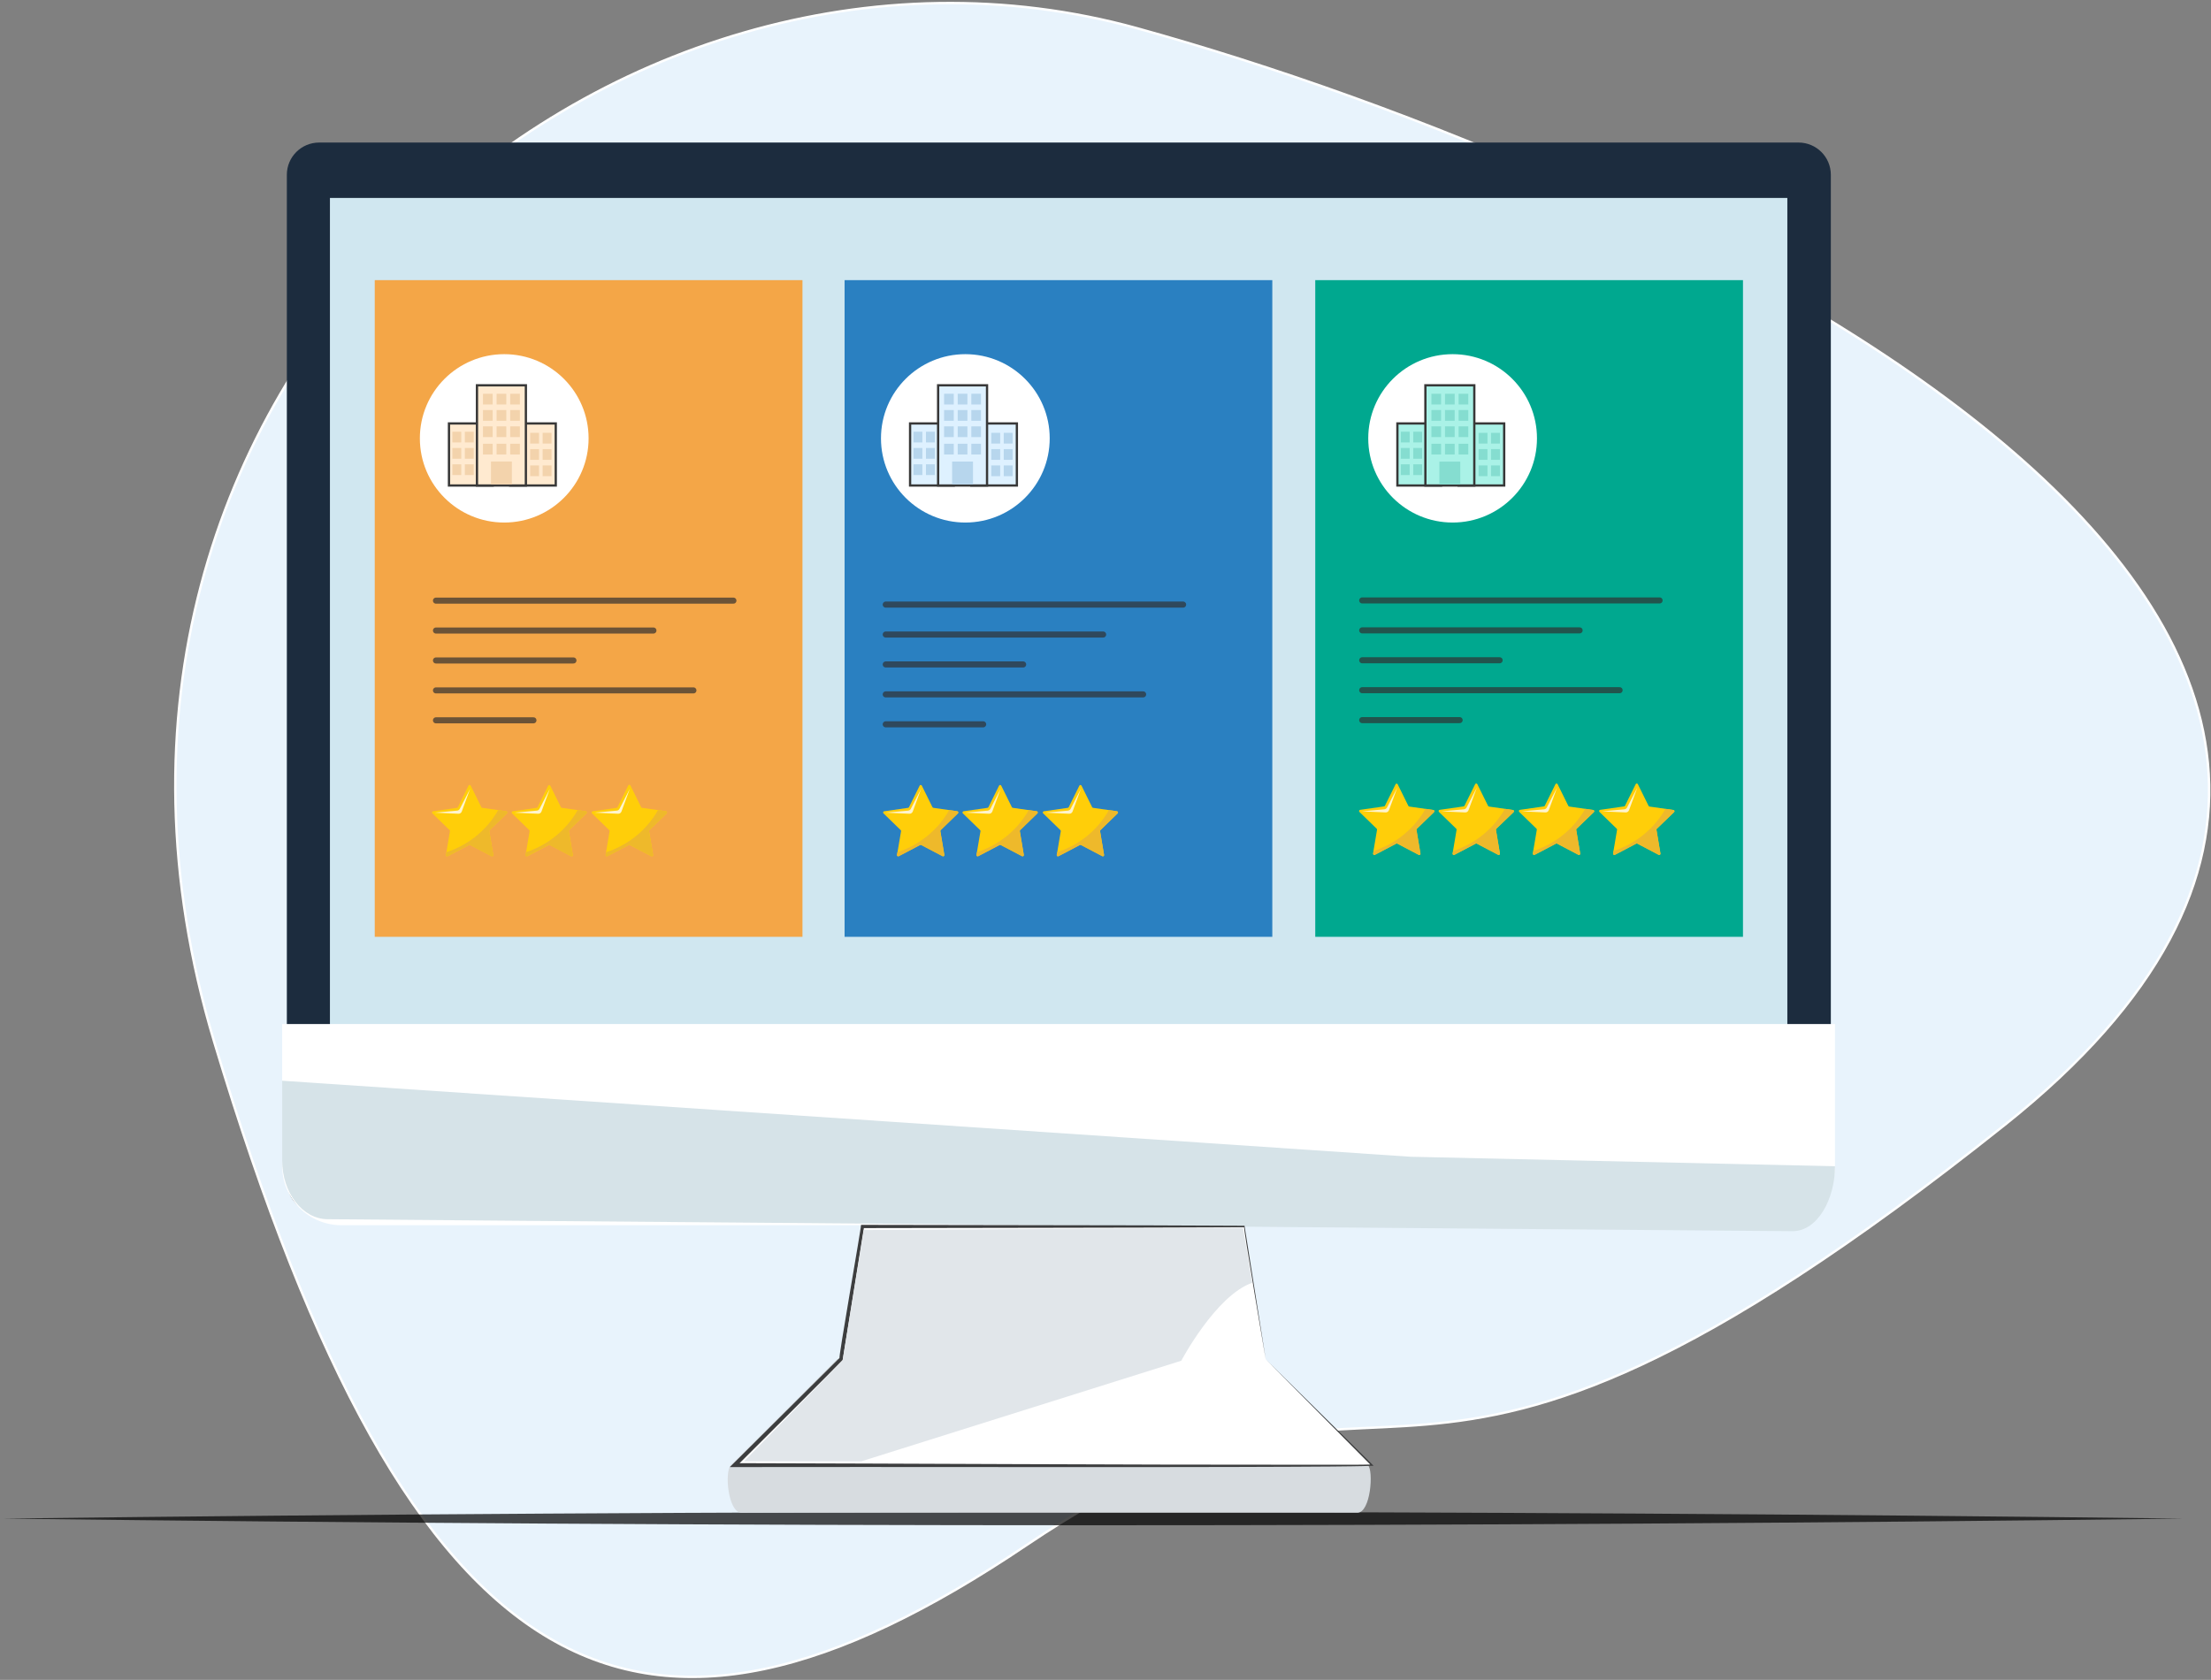 <svg width="729" height="554" viewBox="0 0 729 554" fill="none" xmlns="http://www.w3.org/2000/svg">
<rect x="0" y="0" width="729" height="554" fill="#808080" stroke="none"/>
<path fill-rule="evenodd" clip-rule="evenodd" d="M338.499 509.532C466.028 423.616 454.395 535.641 661.075 370.909C867.755 206.177 548.528 57.316 375.03 9.346C201.531 -38.623 5.352 126.454 70.653 343.702C135.955 560.95 210.971 595.46 338.499 509.532Z" fill="#E8F3FC" stroke="white" stroke-width="0.79" stroke-miterlimit="10"/>
<g clip-path="url(#clip0_228_8)">
<g opacity="0.7">
<path d="M0.93 500.81C238.742 497.888 482.119 497.875 719.93 500.81C482.119 503.758 238.742 503.731 0.93 500.81Z" fill="black"/>
</g>
<path d="M593.001 47.008H105.233C99.348 47.008 94.578 51.769 94.578 57.642V389.521C94.578 395.394 99.348 400.155 105.233 400.155H593.001C598.885 400.155 603.655 395.394 603.655 389.521V57.642C603.655 51.769 598.885 47.008 593.001 47.008Z" fill="#1C2C3E"/>
<path d="M589.313 382.681V65.279L108.785 65.279V382.681L589.313 382.681Z" fill="#D0E7F0"/>
<path d="M93.035 337.706V384.625C93.042 387.186 93.555 389.72 94.543 392.083C95.532 394.446 96.978 396.592 98.797 398.397C100.617 400.202 102.775 401.632 105.149 402.604C107.522 403.576 110.064 404.072 112.63 404.064H585.432C590.612 404.078 595.587 402.038 599.261 398.393C602.935 394.748 605.009 389.796 605.026 384.625V337.706H93.035Z" fill="white"/>
<path d="M93.035 356.408V382.638C93.035 393.377 99.774 402.076 108.068 402.076L591.036 406.025C599.343 406.025 605.026 395.351 605.026 384.612L465.056 381.48L93.035 356.408Z" fill="#D6E3E8"/>
<path d="M451.039 483.187L416.003 448.232H275.993L240.971 483.187C238.821 485.332 240.048 498.875 244.478 498.875H447.545C451.949 498.875 452.925 485.003 451.039 483.187Z" fill="#D7DCE0"/>
<path d="M417.322 448.232L410.228 404.511H284.327L277.233 448.232L242.21 483.187C242.21 483.187 450.551 483.714 452.278 483.187L417.322 448.232Z" fill="white"/>
<path d="M417.322 448.232C417.322 448.429 409.687 403.616 410.228 404.735C394.536 404.827 362.995 404.88 347.317 404.906L284.393 405.011L284.894 404.59C284.894 404.788 277.852 448.324 277.839 448.495C277.826 448.666 242.883 483.516 242.738 483.648L242.276 482.529C290.893 482.621 378.331 483.108 426.091 483.042H445.778C447.98 483.042 450.169 483.042 452.278 482.963L452.173 483.371L417.322 448.232ZM417.322 448.232L452.516 483.016L452.898 483.398H452.423C448.626 483.569 443.061 483.582 439.237 483.635L426.051 483.714C378.581 483.951 290.471 483.714 242.237 483.819H240.628L241.762 482.7L276.837 447.797C276.098 449.456 284.116 404.05 283.839 404.366L283.918 403.945H284.34L347.264 404.051C362.929 404.051 394.51 404.129 410.175 404.235H410.36V404.406L417.322 448.232Z" fill="#3D3E3F"/>
<path d="M389.486 448.745C389.486 448.745 400.932 427.135 412.905 423.042L409.832 404.906L284.801 405.643L277.813 448.706L245.322 481.924H283.997L389.486 448.745Z" fill="#E1E6EA"/>
<path d="M264.587 92.386H123.561V308.95H264.587V92.386Z" fill="#F4A647"/>
<path d="M419.498 92.386H278.472V308.95H419.498V92.386Z" fill="#2A80C1"/>
<path d="M574.685 92.386H433.66V308.95H574.685V92.386Z" fill="#00A88F"/>
<g opacity="0.7">
<path d="M143.749 198.082H241.815" stroke="#303030" stroke-width="2" stroke-miterlimit="10" stroke-linecap="round"/>
<path d="M143.749 207.939H215.442" stroke="#303030" stroke-width="2" stroke-miterlimit="10" stroke-linecap="round"/>
<path d="M143.749 217.81H189.07" stroke="#303030" stroke-width="2" stroke-miterlimit="10" stroke-linecap="round"/>
<path d="M143.749 237.552H175.884" stroke="#303030" stroke-width="2" stroke-miterlimit="10" stroke-linecap="round"/>
<path d="M143.749 227.681H228.628" stroke="#303030" stroke-width="2" stroke-miterlimit="10" stroke-linecap="round"/>
</g>
<g opacity="0.7">
<path d="M292.041 199.385H390.093" stroke="#303030" stroke-width="2" stroke-miterlimit="10" stroke-linecap="round"/>
<path d="M292.041 209.256H363.72" stroke="#303030" stroke-width="2" stroke-miterlimit="10" stroke-linecap="round"/>
<path d="M292.041 219.126H337.348" stroke="#303030" stroke-width="2" stroke-miterlimit="10" stroke-linecap="round"/>
<path d="M292.041 238.868H324.162" stroke="#303030" stroke-width="2" stroke-miterlimit="10" stroke-linecap="round"/>
<path d="M292.041 228.997H376.906" stroke="#303030" stroke-width="2" stroke-miterlimit="10" stroke-linecap="round"/>
</g>
<g opacity="0.7">
<path d="M449.14 198.016H547.192" stroke="#303030" stroke-width="2" stroke-miterlimit="10" stroke-linecap="round"/>
<path d="M449.14 207.887H520.82" stroke="#303030" stroke-width="2" stroke-miterlimit="10" stroke-linecap="round"/>
<path d="M449.14 217.744H494.448" stroke="#303030" stroke-width="2" stroke-miterlimit="10" stroke-linecap="round"/>
<path d="M449.14 237.486H481.262" stroke="#303030" stroke-width="2" stroke-miterlimit="10" stroke-linecap="round"/>
<path d="M449.14 227.615H534.006" stroke="#303030" stroke-width="2" stroke-miterlimit="10" stroke-linecap="round"/>
</g>
<path d="M155.182 259.07L158.702 266.19C158.733 266.247 158.776 266.297 158.828 266.336C158.881 266.375 158.942 266.401 159.006 266.413L166.917 267.545C166.99 267.558 167.058 267.59 167.114 267.639C167.17 267.687 167.212 267.75 167.235 267.82C167.258 267.891 167.262 267.966 167.245 268.038C167.229 268.11 167.193 268.176 167.142 268.23L161.445 273.77C161.396 273.812 161.36 273.865 161.339 273.925C161.318 273.986 161.314 274.05 161.326 274.113L162.645 281.943C162.654 282.016 162.644 282.09 162.615 282.157C162.586 282.224 162.539 282.283 162.48 282.326C162.421 282.369 162.351 282.395 162.278 282.402C162.205 282.409 162.131 282.396 162.065 282.365L155.023 278.666C154.965 278.64 154.903 278.627 154.839 278.627C154.775 278.627 154.712 278.64 154.654 278.666L147.613 282.365C147.547 282.396 147.473 282.409 147.4 282.402C147.327 282.395 147.257 282.369 147.198 282.326C147.138 282.283 147.092 282.224 147.063 282.157C147.034 282.09 147.023 282.016 147.033 281.943L148.351 274.113C148.363 274.051 148.36 273.988 148.341 273.928C148.323 273.869 148.29 273.815 148.246 273.77L142.549 268.23C142.498 268.177 142.462 268.112 142.445 268.041C142.428 267.97 142.43 267.895 142.452 267.825C142.473 267.755 142.513 267.692 142.568 267.643C142.622 267.594 142.688 267.56 142.76 267.545L150.672 266.413C150.737 266.403 150.798 266.378 150.851 266.339C150.904 266.3 150.946 266.249 150.975 266.19L154.496 259.07C154.531 259.01 154.581 258.96 154.641 258.925C154.701 258.89 154.769 258.872 154.839 258.872C154.908 258.872 154.977 258.89 155.037 258.925C155.097 258.96 155.147 259.01 155.182 259.07Z" fill="#FFCE09"/>
<path d="M155.01 260.136L151.621 266.716C151.538 266.888 151.412 267.035 151.255 267.143C151.098 267.252 150.915 267.318 150.725 267.335L143.367 268.006L151.134 268.361C151.375 268.374 151.613 268.309 151.815 268.176C152.017 268.044 152.17 267.85 152.254 267.624L155.01 260.136Z" fill="#FFF4CD"/>
<path d="M147.178 281.048L147.019 281.943C147.01 282.016 147.02 282.09 147.049 282.157C147.078 282.224 147.125 282.283 147.184 282.326C147.244 282.369 147.314 282.395 147.387 282.402C147.46 282.409 147.533 282.396 147.6 282.364L154.641 278.666C154.699 278.64 154.762 278.627 154.826 278.627C154.889 278.627 154.952 278.64 155.01 278.666L162.052 282.364C162.118 282.396 162.192 282.409 162.265 282.402C162.338 282.395 162.408 282.369 162.467 282.326C162.526 282.283 162.573 282.224 162.602 282.157C162.631 282.09 162.641 282.016 162.632 281.943L161.313 274.113C161.301 274.05 161.305 273.985 161.326 273.925C161.347 273.865 161.383 273.812 161.432 273.77L167.128 268.23C167.18 268.176 167.215 268.11 167.232 268.038C167.248 267.966 167.245 267.891 167.222 267.82C167.199 267.75 167.157 267.687 167.101 267.639C167.045 267.59 166.977 267.558 166.904 267.545L164.267 267.164C160.507 273.759 154.411 278.712 147.178 281.048Z" fill="#EEB92B"/>
<path d="M181.409 259.07L184.93 266.19C184.959 266.249 185.001 266.3 185.054 266.339C185.107 266.378 185.168 266.403 185.233 266.413L193.145 267.545C193.217 267.56 193.283 267.594 193.337 267.643C193.392 267.692 193.432 267.755 193.453 267.825C193.475 267.895 193.477 267.97 193.46 268.041C193.443 268.112 193.407 268.177 193.356 268.23L187.659 273.77C187.615 273.815 187.582 273.869 187.564 273.928C187.545 273.988 187.542 274.051 187.554 274.113L188.872 281.943C188.882 282.016 188.871 282.09 188.842 282.157C188.813 282.224 188.767 282.283 188.707 282.326C188.648 282.369 188.578 282.395 188.505 282.402C188.432 282.409 188.358 282.396 188.292 282.365L181.29 278.666C181.232 278.64 181.169 278.627 181.106 278.627C181.042 278.627 180.979 278.64 180.921 278.666L173.88 282.365C173.813 282.396 173.74 282.409 173.667 282.402C173.594 282.395 173.524 282.369 173.464 282.326C173.405 282.283 173.359 282.224 173.329 282.157C173.3 282.09 173.29 282.016 173.3 281.943L174.618 274.113C174.63 274.051 174.626 273.988 174.608 273.928C174.59 273.869 174.557 273.815 174.513 273.77L168.816 268.23C168.765 268.177 168.729 268.112 168.712 268.041C168.695 267.97 168.697 267.895 168.718 267.825C168.74 267.755 168.78 267.692 168.834 267.643C168.889 267.594 168.955 267.56 169.027 267.545L176.939 266.413C177.004 266.403 177.065 266.378 177.118 266.339C177.171 266.3 177.213 266.249 177.242 266.19L180.763 259.07C180.799 259.018 180.848 258.976 180.904 258.947C180.96 258.918 181.023 258.903 181.086 258.903C181.149 258.903 181.212 258.918 181.268 258.947C181.324 258.976 181.372 259.018 181.409 259.07Z" fill="#FFCE09"/>
<path d="M181.29 260.136L177.901 266.716C177.818 266.888 177.692 267.035 177.535 267.143C177.378 267.252 177.195 267.318 177.005 267.335L169.647 268.006L177.414 268.361C177.655 268.374 177.893 268.309 178.095 268.176C178.297 268.044 178.451 267.85 178.534 267.624L181.29 260.136Z" fill="#FFF4CD"/>
<path d="M173.379 281.048L173.22 281.943C173.211 282.016 173.221 282.09 173.25 282.157C173.279 282.224 173.326 282.283 173.385 282.326C173.445 282.369 173.515 282.395 173.588 282.402C173.661 282.409 173.734 282.396 173.801 282.364L180.842 278.666C180.9 278.64 180.963 278.627 181.027 278.627C181.09 278.627 181.153 278.64 181.211 278.666L188.253 282.364C188.319 282.396 188.392 282.409 188.466 282.402C188.539 282.395 188.608 282.369 188.668 282.326C188.727 282.283 188.774 282.224 188.803 282.157C188.832 282.09 188.842 282.016 188.833 281.943L187.514 274.113C187.502 274.051 187.506 273.988 187.524 273.928C187.543 273.869 187.575 273.814 187.62 273.77L193.316 268.23C193.367 268.177 193.403 268.112 193.421 268.041C193.438 267.969 193.435 267.895 193.414 267.825C193.392 267.755 193.352 267.692 193.298 267.643C193.244 267.594 193.177 267.56 193.105 267.545L190.468 267.164C186.708 273.759 180.612 278.712 173.379 281.048Z" fill="#EEB92B"/>
<path d="M207.873 259.07L211.394 266.19C211.423 266.249 211.466 266.3 211.518 266.339C211.571 266.378 211.633 266.403 211.697 266.414L219.609 267.545C219.681 267.56 219.748 267.594 219.802 267.643C219.856 267.692 219.896 267.755 219.918 267.825C219.94 267.895 219.942 267.97 219.925 268.041C219.907 268.112 219.871 268.177 219.82 268.23L214.124 273.771C214.079 273.815 214.047 273.869 214.028 273.928C214.01 273.988 214.006 274.051 214.018 274.113L215.337 281.943C215.346 282.016 215.336 282.09 215.307 282.157C215.278 282.224 215.231 282.283 215.172 282.326C215.113 282.369 215.043 282.395 214.97 282.402C214.897 282.409 214.823 282.396 214.757 282.365L207.663 278.666C207.604 278.64 207.542 278.627 207.478 278.627C207.414 278.627 207.351 278.64 207.293 278.666L200.252 282.365C200.186 282.396 200.112 282.409 200.039 282.402C199.966 282.395 199.896 282.369 199.837 282.326C199.777 282.283 199.731 282.224 199.702 282.157C199.673 282.09 199.662 282.016 199.672 281.943L200.99 274.113C201.002 274.051 200.999 273.988 200.98 273.928C200.962 273.869 200.929 273.815 200.885 273.771L195.188 268.23C195.137 268.177 195.101 268.112 195.084 268.041C195.067 267.97 195.069 267.895 195.091 267.825C195.112 267.755 195.152 267.692 195.207 267.643C195.261 267.594 195.328 267.56 195.399 267.545L203.311 266.414C203.376 266.403 203.437 266.378 203.49 266.339C203.543 266.3 203.586 266.249 203.614 266.19L207.135 259.07C207.164 258.995 207.214 258.931 207.28 258.886C207.346 258.841 207.424 258.817 207.504 258.817C207.584 258.817 207.662 258.841 207.728 258.886C207.794 258.931 207.845 258.995 207.873 259.07Z" fill="#FFCE09"/>
<path d="M207.663 260.136L204.274 266.716C204.19 266.888 204.064 267.035 203.907 267.143C203.75 267.252 203.567 267.318 203.377 267.335L196.019 268.006L203.786 268.361C204.027 268.374 204.266 268.309 204.467 268.176C204.669 268.044 204.823 267.85 204.907 267.624L207.663 260.136Z" fill="#FFF4CD"/>
<path d="M199.869 281.048L199.711 281.943C199.702 282.016 199.712 282.09 199.741 282.157C199.77 282.224 199.817 282.283 199.876 282.326C199.936 282.369 200.005 282.395 200.079 282.402C200.152 282.409 200.225 282.396 200.291 282.364L207.333 278.666C207.391 278.64 207.454 278.627 207.517 278.627C207.581 278.627 207.644 278.64 207.702 278.666L214.743 282.364C214.81 282.396 214.883 282.409 214.956 282.402C215.029 282.395 215.099 282.369 215.159 282.326C215.218 282.283 215.265 282.224 215.294 282.157C215.323 282.09 215.333 282.016 215.324 281.943L214.005 274.113C213.993 274.051 213.997 273.988 214.015 273.928C214.033 273.869 214.066 273.814 214.111 273.77L219.807 268.23C219.858 268.177 219.894 268.112 219.911 268.041C219.929 267.969 219.926 267.895 219.905 267.825C219.883 267.755 219.843 267.692 219.789 267.643C219.734 267.594 219.668 267.56 219.596 267.545L216.959 267.164C213.199 273.759 207.103 278.712 199.869 281.048Z" fill="#EEB92B"/>
<path d="M303.921 259.07L307.442 266.19C307.471 266.249 307.513 266.3 307.566 266.339C307.619 266.378 307.68 266.403 307.745 266.413L315.657 267.545C315.729 267.56 315.795 267.594 315.85 267.643C315.904 267.692 315.944 267.755 315.966 267.825C315.987 267.895 315.99 267.97 315.972 268.041C315.955 268.112 315.919 268.177 315.868 268.23L310.172 273.77C310.127 273.815 310.095 273.869 310.076 273.928C310.058 273.988 310.054 274.051 310.066 274.113L311.385 281.943C311.394 282.016 311.384 282.09 311.355 282.157C311.326 282.224 311.279 282.283 311.22 282.326C311.16 282.369 311.09 282.395 311.017 282.402C310.944 282.409 310.871 282.396 310.804 282.365L303.763 278.666C303.705 278.64 303.642 278.627 303.578 278.627C303.515 278.627 303.452 278.64 303.394 278.666L296.353 282.365C296.286 282.396 296.213 282.409 296.14 282.402C296.066 282.395 295.997 282.369 295.937 282.326C295.878 282.283 295.831 282.224 295.802 282.157C295.773 282.09 295.763 282.016 295.772 281.943L297.091 274.113C297.103 274.051 297.099 273.988 297.081 273.928C297.062 273.869 297.03 273.815 296.985 273.77L291.289 268.23C291.238 268.177 291.202 268.112 291.185 268.041C291.167 267.97 291.17 267.895 291.191 267.825C291.213 267.755 291.253 267.692 291.307 267.643C291.361 267.594 291.428 267.56 291.5 267.545L299.412 266.413C299.476 266.403 299.538 266.378 299.591 266.339C299.644 266.3 299.686 266.249 299.715 266.19L303.236 259.07C303.27 259.01 303.32 258.96 303.38 258.925C303.441 258.89 303.509 258.872 303.578 258.872C303.648 258.872 303.716 258.89 303.776 258.925C303.837 258.96 303.887 259.01 303.921 259.07Z" fill="#FFCE09"/>
<path d="M303.71 260.136L300.321 266.716C300.238 266.888 300.112 267.035 299.955 267.143C299.797 267.252 299.615 267.318 299.425 267.335L292.067 268.006L299.834 268.361C300.075 268.374 300.313 268.309 300.515 268.176C300.717 268.044 300.87 267.85 300.954 267.624L303.71 260.136Z" fill="#FFF4CD"/>
<path d="M295.878 281.048L295.719 281.943C295.71 282.016 295.72 282.09 295.749 282.157C295.778 282.224 295.825 282.283 295.884 282.326C295.944 282.369 296.014 282.395 296.087 282.402C296.16 282.409 296.233 282.396 296.3 282.364L303.341 278.666C303.399 278.64 303.462 278.627 303.526 278.627C303.589 278.627 303.652 278.64 303.71 278.666L310.752 282.364C310.818 282.396 310.892 282.409 310.965 282.402C311.038 282.395 311.108 282.369 311.167 282.326C311.226 282.283 311.273 282.224 311.302 282.157C311.331 282.09 311.341 282.016 311.332 281.943L310.013 274.113C310.001 274.051 310.005 273.988 310.023 273.928C310.042 273.869 310.074 273.814 310.119 273.77L315.815 268.23C315.866 268.177 315.902 268.112 315.92 268.041C315.937 267.969 315.935 267.895 315.913 267.825C315.891 267.755 315.851 267.692 315.797 267.643C315.743 267.594 315.676 267.56 315.604 267.545L312.967 267.164C309.207 273.759 303.111 278.712 295.878 281.048Z" fill="#EEB92B"/>
<path d="M330.109 259.07L333.63 266.19C333.659 266.249 333.701 266.3 333.754 266.339C333.807 266.378 333.868 266.403 333.933 266.413L341.845 267.545C341.917 267.56 341.983 267.594 342.037 267.643C342.092 267.692 342.132 267.755 342.153 267.825C342.175 267.895 342.177 267.97 342.16 268.041C342.143 268.112 342.107 268.177 342.056 268.23L336.359 273.77C336.315 273.815 336.282 273.869 336.264 273.928C336.245 273.988 336.242 274.051 336.254 274.113L337.572 281.943C337.582 282.016 337.571 282.09 337.542 282.157C337.513 282.224 337.467 282.283 337.407 282.326C337.348 282.369 337.278 282.395 337.205 282.402C337.132 282.409 337.058 282.396 336.992 282.365L329.951 278.666C329.893 278.64 329.83 278.627 329.766 278.627C329.703 278.627 329.64 278.64 329.582 278.666L322.54 282.365C322.474 282.396 322.4 282.409 322.327 282.402C322.254 282.395 322.184 282.369 322.125 282.326C322.066 282.283 322.019 282.224 321.99 282.157C321.961 282.09 321.951 282.016 321.96 281.943L323.279 274.113C323.291 274.05 323.287 273.986 323.266 273.925C323.245 273.865 323.209 273.812 323.16 273.77L317.463 268.23C317.412 268.176 317.376 268.11 317.36 268.038C317.343 267.966 317.347 267.891 317.37 267.82C317.393 267.75 317.435 267.687 317.491 267.639C317.547 267.59 317.615 267.558 317.688 267.545L325.599 266.413C325.663 266.401 325.724 266.375 325.777 266.336C325.829 266.297 325.872 266.247 325.903 266.19L329.423 259.07C329.458 259.01 329.508 258.96 329.568 258.925C329.628 258.89 329.697 258.872 329.766 258.872C329.836 258.872 329.904 258.89 329.964 258.925C330.024 258.96 330.074 259.01 330.109 259.07Z" fill="#FFCE09"/>
<path d="M329.938 260.136L326.549 266.716C326.465 266.888 326.339 267.035 326.182 267.143C326.025 267.252 325.842 267.318 325.652 267.335L318.294 268.006L326.061 268.361C326.302 268.371 326.539 268.306 326.741 268.173C326.942 268.041 327.096 267.849 327.182 267.624L329.938 260.136Z" fill="#FFF4CD"/>
<path d="M322.105 281.048L321.947 281.943C321.937 282.016 321.948 282.09 321.977 282.157C322.006 282.224 322.052 282.283 322.112 282.326C322.171 282.369 322.241 282.395 322.314 282.402C322.387 282.409 322.461 282.396 322.527 282.364L329.568 278.666C329.626 278.64 329.689 278.627 329.753 278.627C329.817 278.627 329.88 278.64 329.938 278.666L336.979 282.364C337.045 282.396 337.119 282.409 337.192 282.402C337.265 282.395 337.335 282.369 337.394 282.326C337.453 282.283 337.5 282.224 337.529 282.157C337.558 282.09 337.569 282.016 337.559 281.943L336.24 274.113C336.229 274.051 336.232 273.988 336.251 273.928C336.269 273.869 336.302 273.814 336.346 273.77L342.042 268.23C342.094 268.177 342.13 268.112 342.147 268.041C342.164 267.969 342.162 267.895 342.14 267.825C342.119 267.755 342.079 267.692 342.024 267.643C341.97 267.594 341.903 267.56 341.831 267.545L339.194 267.164C335.434 273.759 329.338 278.712 322.105 281.048Z" fill="#EEB92B"/>
<path d="M356.573 259.07L360.094 266.19C360.122 266.246 360.163 266.296 360.213 266.335C360.264 266.373 360.322 266.4 360.384 266.413L368.296 267.545C368.369 267.558 368.437 267.59 368.493 267.639C368.549 267.687 368.591 267.75 368.614 267.82C368.637 267.891 368.64 267.966 368.624 268.038C368.607 268.11 368.571 268.176 368.52 268.23L362.824 273.77C362.779 273.814 362.747 273.869 362.728 273.928C362.71 273.988 362.706 274.051 362.718 274.113L364.037 281.943C364.049 282.015 364.042 282.09 364.015 282.158C363.988 282.226 363.942 282.285 363.883 282.328C363.824 282.372 363.755 282.399 363.682 282.405C363.609 282.411 363.535 282.397 363.47 282.365L356.428 278.666C356.37 278.64 356.307 278.627 356.244 278.627C356.18 278.627 356.117 278.64 356.059 278.666L349.018 282.365C348.951 282.396 348.878 282.409 348.805 282.402C348.732 282.395 348.662 282.369 348.602 282.326C348.543 282.283 348.496 282.224 348.467 282.157C348.438 282.09 348.428 282.016 348.437 281.943L349.756 274.113C349.766 274.05 349.761 273.986 349.74 273.927C349.719 273.867 349.684 273.813 349.637 273.77L343.941 268.23C343.89 268.176 343.854 268.11 343.837 268.038C343.821 267.966 343.824 267.891 343.847 267.82C343.87 267.75 343.912 267.687 343.968 267.639C344.024 267.59 344.092 267.558 344.165 267.545L352.077 266.413C352.141 266.401 352.202 266.375 352.254 266.336C352.307 266.297 352.35 266.247 352.38 266.19L355.901 259.07C355.936 259.013 355.986 258.965 356.045 258.933C356.104 258.9 356.17 258.883 356.237 258.883C356.304 258.883 356.371 258.9 356.429 258.933C356.488 258.965 356.538 259.013 356.573 259.07Z" fill="#FFCE09"/>
<path d="M356.402 260.136L353.013 266.716C352.928 266.889 352.799 267.036 352.64 267.145C352.48 267.253 352.296 267.319 352.103 267.335L344.746 268.006L352.525 268.361C352.766 268.371 353.004 268.306 353.205 268.173C353.406 268.041 353.561 267.849 353.646 267.624L356.402 260.136Z" fill="#FFF4CD"/>
<path d="M348.57 281.048L348.411 281.943C348.402 282.016 348.412 282.09 348.441 282.157C348.47 282.224 348.517 282.283 348.576 282.326C348.636 282.369 348.706 282.395 348.779 282.402C348.852 282.409 348.925 282.396 348.992 282.364L356.033 278.666C356.091 278.64 356.154 278.627 356.218 278.627C356.281 278.627 356.344 278.64 356.402 278.666L363.444 282.364C363.509 282.397 363.582 282.411 363.655 282.405C363.728 282.398 363.798 282.372 363.857 282.328C363.916 282.285 363.961 282.225 363.988 282.158C364.016 282.09 364.023 282.015 364.011 281.943L362.692 274.113C362.68 274.051 362.684 273.988 362.702 273.928C362.72 273.869 362.753 273.814 362.797 273.77L368.494 268.23C368.545 268.176 368.581 268.11 368.597 268.038C368.614 267.966 368.61 267.891 368.587 267.82C368.564 267.75 368.523 267.687 368.467 267.639C368.411 267.59 368.343 267.558 368.27 267.545L365.632 267.164C361.888 273.762 355.799 278.717 348.57 281.048Z" fill="#EEB92B"/>
<path d="M460.836 258.649L464.357 265.769C464.387 265.826 464.43 265.876 464.483 265.915C464.535 265.954 464.596 265.98 464.66 265.992L472.572 267.124C472.645 267.137 472.713 267.169 472.769 267.218C472.825 267.266 472.866 267.329 472.89 267.399C472.913 267.47 472.916 267.545 472.899 267.617C472.883 267.689 472.847 267.755 472.796 267.809L467.113 273.297C467.069 273.341 467.035 273.395 467.015 273.454C466.994 273.514 466.987 273.577 466.994 273.639L468.313 281.47C468.327 281.543 468.32 281.62 468.293 281.69C468.265 281.76 468.218 281.821 468.157 281.865C468.096 281.909 468.024 281.935 467.948 281.94C467.873 281.944 467.798 281.927 467.732 281.891L460.691 278.193C460.633 278.166 460.57 278.153 460.506 278.153C460.443 278.153 460.38 278.166 460.322 278.193L453.28 281.891C453.215 281.924 453.141 281.938 453.068 281.931C452.995 281.925 452.926 281.898 452.867 281.855C452.808 281.811 452.763 281.752 452.735 281.684C452.708 281.616 452.701 281.542 452.713 281.47L454.032 273.639C454.039 273.577 454.032 273.514 454.011 273.454C453.991 273.395 453.957 273.341 453.913 273.297L448.217 267.756C448.166 267.703 448.13 267.636 448.113 267.564C448.097 267.492 448.1 267.417 448.123 267.347C448.146 267.276 448.188 267.214 448.244 267.165C448.3 267.117 448.368 267.084 448.441 267.072L456.353 265.94C456.416 265.929 456.475 265.902 456.525 265.863C456.576 265.824 456.616 265.774 456.643 265.716L460.164 258.596C460.203 258.541 460.256 258.498 460.318 258.469C460.379 258.441 460.447 258.429 460.515 258.434C460.582 258.44 460.647 258.462 460.703 258.5C460.76 258.537 460.805 258.588 460.836 258.649Z" fill="#FFCE09"/>
<path d="M460.731 259.701L457.342 266.282C457.254 266.453 457.125 266.599 456.966 266.707C456.807 266.815 456.624 266.882 456.432 266.9L449.074 267.572L456.854 267.927C457.093 267.938 457.33 267.873 457.529 267.74C457.729 267.608 457.88 267.415 457.962 267.19L460.731 259.701Z" fill="#FFF4CD"/>
<path d="M452.924 280.627L452.779 281.522C452.767 281.594 452.774 281.668 452.801 281.736C452.829 281.804 452.874 281.864 452.933 281.907C452.992 281.951 453.061 281.977 453.134 281.984C453.208 281.99 453.281 281.976 453.346 281.943L460.388 278.245C460.446 278.219 460.509 278.206 460.572 278.206C460.636 278.206 460.699 278.219 460.757 278.245L467.798 281.943C467.864 281.98 467.939 281.997 468.015 281.992C468.09 281.988 468.162 281.962 468.223 281.918C468.284 281.873 468.331 281.813 468.359 281.743C468.386 281.673 468.393 281.596 468.379 281.522L467.06 273.692C467.053 273.629 467.06 273.566 467.081 273.507C467.101 273.448 467.135 273.394 467.179 273.349L472.875 267.809C472.926 267.755 472.962 267.689 472.979 267.617C472.995 267.545 472.992 267.47 472.969 267.399C472.946 267.329 472.904 267.266 472.848 267.218C472.792 267.169 472.724 267.137 472.651 267.124L470.014 266.743C466.263 273.346 460.164 278.301 452.924 280.627Z" fill="#EEB92B"/>
<path d="M487.116 258.649L490.637 265.769C490.667 265.826 490.71 265.876 490.763 265.915C490.815 265.954 490.876 265.98 490.94 265.992L498.852 267.124C498.925 267.137 498.993 267.169 499.049 267.218C499.105 267.266 499.146 267.329 499.17 267.399C499.193 267.47 499.196 267.545 499.179 267.617C499.163 267.689 499.127 267.755 499.076 267.809L493.34 273.297C493.293 273.339 493.258 273.393 493.237 273.453C493.217 273.513 493.211 273.576 493.221 273.639L494.54 281.47C494.549 281.542 494.539 281.616 494.51 281.683C494.481 281.751 494.434 281.809 494.375 281.852C494.316 281.895 494.246 281.921 494.173 281.928C494.1 281.935 494.026 281.922 493.96 281.891L486.918 278.193C486.86 278.166 486.797 278.153 486.734 278.153C486.67 278.153 486.607 278.166 486.549 278.193L479.508 281.891C479.442 281.924 479.369 281.938 479.296 281.931C479.223 281.925 479.153 281.898 479.094 281.855C479.035 281.811 478.99 281.752 478.963 281.684C478.936 281.616 478.928 281.542 478.941 281.47L480.259 273.639C480.266 273.577 480.259 273.514 480.239 273.454C480.218 273.395 480.185 273.341 480.141 273.297L474.444 267.756C474.393 267.703 474.357 267.636 474.341 267.564C474.324 267.492 474.328 267.417 474.351 267.347C474.374 267.276 474.415 267.214 474.471 267.165C474.527 267.117 474.595 267.084 474.668 267.072L482.58 265.94C482.642 265.927 482.7 265.9 482.751 265.861C482.801 265.822 482.842 265.773 482.87 265.716L486.391 258.596C486.426 258.527 486.481 258.471 486.549 258.433C486.616 258.395 486.694 258.378 486.771 258.384C486.848 258.389 486.922 258.417 486.983 258.464C487.045 258.511 487.091 258.576 487.116 258.649Z" fill="#FFCE09"/>
<path d="M486.958 259.701L483.569 266.282C483.481 266.453 483.352 266.599 483.193 266.707C483.034 266.815 482.851 266.882 482.659 266.9L475.301 267.572L483.068 267.927C483.309 267.939 483.548 267.874 483.749 267.742C483.951 267.609 484.105 267.416 484.189 267.19L486.958 259.701Z" fill="#FFF4CD"/>
<path d="M479.112 280.627L478.967 281.522C478.954 281.594 478.962 281.668 478.989 281.736C479.016 281.804 479.062 281.864 479.121 281.907C479.179 281.951 479.249 281.977 479.322 281.984C479.395 281.99 479.469 281.976 479.534 281.943L486.576 278.245C486.634 278.219 486.696 278.206 486.76 278.206C486.824 278.206 486.887 278.219 486.945 278.245L493.986 281.943C494.052 281.975 494.126 281.988 494.199 281.981C494.272 281.974 494.342 281.948 494.401 281.905C494.461 281.861 494.507 281.803 494.536 281.736C494.565 281.669 494.576 281.595 494.566 281.522L493.248 273.692C493.238 273.629 493.243 273.565 493.264 273.505C493.285 273.446 493.32 273.392 493.366 273.349L499.063 267.809C499.114 267.755 499.15 267.689 499.166 267.617C499.183 267.545 499.179 267.47 499.156 267.399C499.133 267.329 499.092 267.266 499.036 267.218C498.98 267.169 498.912 267.137 498.839 267.124L496.201 266.743C492.445 273.341 486.348 278.294 479.112 280.627Z" fill="#EEB92B"/>
<path d="M513.581 258.649L517.101 265.769C517.132 265.826 517.175 265.876 517.227 265.915C517.28 265.954 517.34 265.98 517.405 265.992L525.316 267.124C525.389 267.137 525.457 267.169 525.513 267.218C525.569 267.266 525.611 267.329 525.634 267.399C525.657 267.47 525.661 267.545 525.644 267.617C525.628 267.689 525.592 267.755 525.54 267.809L519.805 273.297C519.758 273.339 519.723 273.393 519.702 273.453C519.681 273.513 519.676 273.576 519.686 273.639L521.004 281.47C521.014 281.542 521.003 281.616 520.974 281.683C520.945 281.751 520.899 281.809 520.839 281.852C520.78 281.895 520.71 281.921 520.637 281.928C520.564 281.935 520.491 281.922 520.424 281.891L513.383 278.193C513.325 278.166 513.262 278.153 513.198 278.153C513.135 278.153 513.072 278.166 513.014 278.193L505.972 281.891C505.906 281.922 505.832 281.935 505.759 281.928C505.686 281.921 505.616 281.895 505.557 281.852C505.498 281.809 505.451 281.751 505.422 281.683C505.393 281.616 505.383 281.542 505.392 281.47L506.711 273.639C506.722 273.578 506.719 273.514 506.701 273.455C506.682 273.395 506.649 273.341 506.605 273.297L500.909 267.756C500.857 267.703 500.822 267.636 500.805 267.564C500.789 267.492 500.792 267.417 500.815 267.347C500.838 267.276 500.88 267.214 500.936 267.165C500.992 267.117 501.06 267.084 501.133 267.072L509.045 265.94C509.109 265.929 509.171 265.904 509.224 265.865C509.276 265.826 509.319 265.775 509.348 265.716L512.869 258.596C512.906 258.531 512.96 258.478 513.026 258.443C513.092 258.408 513.167 258.393 513.241 258.398C513.316 258.404 513.387 258.43 513.447 258.474C513.507 258.519 513.554 258.579 513.581 258.649Z" fill="#FFCE09"/>
<path d="M513.409 259.701L510.02 266.282C509.937 266.453 509.811 266.6 509.654 266.709C509.496 266.817 509.314 266.883 509.124 266.9L501.766 267.572L509.532 267.927C509.774 267.939 510.012 267.874 510.214 267.742C510.415 267.609 510.569 267.416 510.653 267.19L513.409 259.701Z" fill="#FFF4CD"/>
<path d="M505.577 280.627L505.418 281.522C505.409 281.595 505.419 281.669 505.448 281.736C505.477 281.803 505.524 281.861 505.583 281.905C505.643 281.948 505.713 281.974 505.786 281.981C505.859 281.988 505.932 281.975 505.999 281.943L513.04 278.245C513.098 278.219 513.161 278.206 513.225 278.206C513.288 278.206 513.351 278.219 513.409 278.245L520.451 281.943C520.517 281.975 520.59 281.988 520.664 281.981C520.737 281.974 520.806 281.948 520.866 281.905C520.925 281.861 520.972 281.803 521.001 281.736C521.03 281.669 521.04 281.595 521.031 281.522L519.712 273.692C519.702 273.629 519.708 273.565 519.728 273.505C519.749 273.446 519.784 273.392 519.831 273.349L525.527 267.809C525.579 267.755 525.614 267.689 525.631 267.617C525.647 267.545 525.644 267.47 525.621 267.399C525.598 267.329 525.556 267.266 525.5 267.218C525.444 267.169 525.376 267.137 525.303 267.124L522.666 266.743C518.909 273.341 512.812 278.294 505.577 280.627Z" fill="#EEB92B"/>
<path d="M540.045 258.649L543.566 265.769C543.595 265.827 543.637 265.879 543.69 265.917C543.743 265.956 543.804 265.982 543.869 265.992L551.781 267.124C551.853 267.139 551.919 267.173 551.974 267.222C552.028 267.271 552.068 267.334 552.09 267.404C552.111 267.474 552.114 267.548 552.096 267.62C552.079 267.691 552.043 267.756 551.992 267.809L546.256 273.297C546.212 273.341 546.179 273.395 546.16 273.455C546.142 273.514 546.139 273.578 546.15 273.639L547.469 281.47C547.478 281.542 547.468 281.616 547.439 281.683C547.41 281.751 547.363 281.809 547.304 281.852C547.245 281.895 547.175 281.921 547.102 281.928C547.029 281.935 546.955 281.922 546.889 281.891L539.847 278.193C539.789 278.166 539.727 278.153 539.663 278.153C539.599 278.153 539.536 278.166 539.478 278.193L532.437 281.891C532.371 281.922 532.297 281.935 532.224 281.928C532.151 281.921 532.081 281.895 532.022 281.852C531.962 281.809 531.916 281.751 531.887 281.683C531.858 281.616 531.847 281.542 531.857 281.47L533.175 273.639C533.188 273.576 533.184 273.512 533.163 273.452C533.142 273.391 533.105 273.338 533.057 273.297L527.36 267.756C527.309 267.703 527.273 267.636 527.257 267.564C527.24 267.492 527.244 267.417 527.267 267.347C527.29 267.276 527.331 267.214 527.387 267.165C527.443 267.117 527.511 267.084 527.584 267.072L535.496 265.94C535.56 265.928 535.621 265.901 535.673 265.862C535.726 265.824 535.769 265.774 535.799 265.716L539.32 258.596C539.356 258.527 539.411 258.471 539.478 258.433C539.546 258.395 539.623 258.378 539.7 258.384C539.777 258.389 539.851 258.417 539.912 258.464C539.974 258.511 540.02 258.576 540.045 258.649Z" fill="#FFCE09"/>
<path d="M539.874 259.701L536.485 266.282C536.399 266.454 536.271 266.602 536.111 266.71C535.952 266.819 535.767 266.884 535.575 266.9L528.23 267.572L535.997 267.927C536.238 267.937 536.476 267.871 536.677 267.739C536.878 267.607 537.032 267.415 537.118 267.19L539.874 259.701Z" fill="#FFF4CD"/>
<path d="M532.041 280.627L531.883 281.522C531.874 281.595 531.884 281.669 531.913 281.736C531.942 281.803 531.989 281.861 532.048 281.905C532.107 281.948 532.177 281.974 532.25 281.981C532.323 281.988 532.397 281.975 532.463 281.943L539.505 278.245C539.563 278.219 539.626 278.206 539.689 278.206C539.753 278.206 539.816 278.219 539.874 278.245L546.915 281.943C546.982 281.975 547.055 281.988 547.128 281.981C547.201 281.974 547.271 281.948 547.33 281.905C547.39 281.861 547.436 281.803 547.465 281.736C547.494 281.669 547.505 281.595 547.495 281.522L546.177 273.692C546.165 273.63 546.168 273.567 546.187 273.507C546.205 273.448 546.238 273.393 546.282 273.349L551.979 267.809C552.03 267.756 552.066 267.691 552.083 267.62C552.1 267.548 552.098 267.474 552.077 267.404C552.055 267.334 552.015 267.271 551.961 267.222C551.906 267.173 551.84 267.139 551.768 267.124L549.13 266.743C545.371 273.338 539.275 278.291 532.041 280.627Z" fill="#EEB92B"/>
<path d="M194.068 144.563C194.068 129.23 181.614 116.8 166.251 116.8C150.889 116.8 138.435 129.23 138.435 144.563C138.435 159.896 150.889 172.326 166.251 172.326C181.614 172.326 194.068 159.896 194.068 144.563Z" fill="white"/>
<path d="M162.434 139.647H148.035V160.113H162.434V139.647Z" fill="#FFEAD0" stroke="#383838" stroke-width="0.75" stroke-miterlimit="10"/>
<path d="M183.242 139.647H168.223V160.113H183.242V139.647Z" fill="#FFEAD0" stroke="#383838" stroke-width="0.75" stroke-miterlimit="10"/>
<path d="M173.392 127.066H157.265V160.113H173.392V127.066Z" fill="#FFEAD0" stroke="#383838" stroke-width="0.75" stroke-miterlimit="10"/>
<path d="M168.77 152.199H161.887V159.727H168.77V152.199Z" fill="#F3D3AC"/>
<path d="M162.434 146.346H159.243V149.886H162.434V146.346Z" fill="#F3D3AC"/>
<path d="M166.931 146.346H163.74V149.886H166.931V146.346Z" fill="#F3D3AC"/>
<path d="M171.414 146.346H168.223V149.886H171.414V146.346Z" fill="#F3D3AC"/>
<path d="M162.434 140.608H159.243V144.148H162.434V140.608Z" fill="#F3D3AC"/>
<path d="M166.931 140.608H163.74V144.148H166.931V140.608Z" fill="#F3D3AC"/>
<path d="M171.414 140.608H168.223V144.148H171.414V140.608Z" fill="#F3D3AC"/>
<path d="M162.434 135.225H159.243V138.766H162.434V135.225Z" fill="#F3D3AC"/>
<path d="M166.931 135.225H163.74V138.766H166.931V135.225Z" fill="#F3D3AC"/>
<path d="M171.414 135.225H168.223V138.766H171.414V135.225Z" fill="#F3D3AC"/>
<path d="M162.434 129.856H159.243V133.396H162.434V129.856Z" fill="#F3D3AC"/>
<path d="M166.931 129.856H163.74V133.396H166.931V129.856Z" fill="#F3D3AC"/>
<path d="M171.414 129.856H168.223V133.396H171.414V129.856Z" fill="#F3D3AC"/>
<path d="M152.083 153.124H149.156V156.664H152.083V153.124Z" fill="#F3D3AC"/>
<path d="M156.197 153.124H153.27V156.664H156.197V153.124Z" fill="#F3D3AC"/>
<path d="M152.083 147.741H149.156V151.282H152.083V147.741Z" fill="#F3D3AC"/>
<path d="M156.197 147.741H153.27V151.282H156.197V147.741Z" fill="#F3D3AC"/>
<path d="M152.083 142.372H149.156V145.912H152.083V142.372Z" fill="#F3D3AC"/>
<path d="M156.197 142.372H153.27V145.912H156.197V142.372Z" fill="#F3D3AC"/>
<path d="M177.73 153.493H174.803V157.033H177.73V153.493Z" fill="#F3D3AC"/>
<path d="M181.844 153.493H178.917V157.033H181.844V153.493Z" fill="#F3D3AC"/>
<path d="M177.73 148.11H174.803V151.65H177.73V148.11Z" fill="#F3D3AC"/>
<path d="M181.844 148.11H178.917V151.65H181.844V148.11Z" fill="#F3D3AC"/>
<path d="M177.73 142.74H174.803V146.281H177.73V142.74Z" fill="#F3D3AC"/>
<path d="M181.844 142.74H178.917V146.281H181.844V142.74Z" fill="#F3D3AC"/>
<path d="M346.104 144.563C346.104 129.23 333.65 116.8 318.288 116.8C302.925 116.8 290.471 129.23 290.471 144.563C290.471 159.896 302.925 172.326 318.288 172.326C333.65 172.326 346.104 159.896 346.104 144.563Z" fill="white"/>
<path d="M314.47 139.647H300.071V160.113H314.47V139.647Z" fill="#DEF1FF" stroke="#383838" stroke-width="0.75" stroke-miterlimit="10"/>
<path d="M335.278 139.647H320.259V160.113H335.278V139.647Z" fill="#DEF1FF" stroke="#383838" stroke-width="0.75" stroke-miterlimit="10"/>
<path d="M325.441 127.066H309.314V160.113H325.441V127.066Z" fill="#DEF1FF" stroke="#383838" stroke-width="0.75" stroke-miterlimit="10"/>
<path d="M320.813 152.215H313.93V159.744H320.813V152.215Z" fill="#B7D6ED"/>
<path d="M314.47 146.346H311.279V149.886H314.47V146.346Z" fill="#B7D6ED"/>
<path d="M318.967 146.346H315.776V149.886H318.967V146.346Z" fill="#B7D6ED"/>
<path d="M323.45 146.346H320.259V149.886H323.45V146.346Z" fill="#B7D6ED"/>
<path d="M314.47 140.608H311.279V144.148H314.47V140.608Z" fill="#B7D6ED"/>
<path d="M318.967 140.608H315.776V144.148H318.967V140.608Z" fill="#B7D6ED"/>
<path d="M323.45 140.608H320.259V144.148H323.45V140.608Z" fill="#B7D6ED"/>
<path d="M314.47 135.225H311.279V138.766H314.47V135.225Z" fill="#B7D6ED"/>
<path d="M318.967 135.225H315.776V138.766H318.967V135.225Z" fill="#B7D6ED"/>
<path d="M323.45 135.225H320.259V138.766H323.45V135.225Z" fill="#B7D6ED"/>
<path d="M314.47 129.856H311.279V133.396H314.47V129.856Z" fill="#B7D6ED"/>
<path d="M318.967 129.856H315.776V133.396H318.967V129.856Z" fill="#B7D6ED"/>
<path d="M323.45 129.856H320.259V133.396H323.45V129.856Z" fill="#B7D6ED"/>
<path d="M304.119 153.124H301.192V156.664H304.119V153.124Z" fill="#B7D6ED"/>
<path d="M308.233 153.124H305.306V156.664H308.233V153.124Z" fill="#B7D6ED"/>
<path d="M304.119 147.741H301.192V151.282H304.119V147.741Z" fill="#B7D6ED"/>
<path d="M308.233 147.741H305.306V151.282H308.233V147.741Z" fill="#B7D6ED"/>
<path d="M304.119 142.372H301.192V145.912H304.119V142.372Z" fill="#B7D6ED"/>
<path d="M308.233 142.372H305.306V145.912H308.233V142.372Z" fill="#B7D6ED"/>
<path d="M329.766 153.493H326.839V157.033H329.766V153.493Z" fill="#B7D6ED"/>
<path d="M333.88 153.493H330.953V157.033H333.88V153.493Z" fill="#B7D6ED"/>
<path d="M329.766 148.11H326.839V151.65H329.766V148.11Z" fill="#B7D6ED"/>
<path d="M333.88 148.11H330.953V151.65H333.88V148.11Z" fill="#B7D6ED"/>
<path d="M329.766 142.74H326.839V146.281H329.766V142.74Z" fill="#B7D6ED"/>
<path d="M333.88 142.74H330.953V146.281H333.88V142.74Z" fill="#B7D6ED"/>
<path d="M506.763 144.563C506.763 129.23 494.31 116.8 478.947 116.8C463.585 116.8 451.131 129.23 451.131 144.563C451.131 159.896 463.585 172.326 478.947 172.326C494.31 172.326 506.763 159.896 506.763 144.563Z" fill="white"/>
<path d="M475.143 139.647H460.744V160.113H475.143V139.647Z" fill="#AAF2E7" stroke="#383838" stroke-width="0.75" stroke-miterlimit="10"/>
<path d="M495.951 139.647H480.932V160.113H495.951V139.647Z" fill="#AAF2E7" stroke="#383838" stroke-width="0.75" stroke-miterlimit="10"/>
<path d="M486.101 127.066H469.974V160.113H486.101V127.066Z" fill="#AAF2E7" stroke="#383838" stroke-width="0.75" stroke-miterlimit="10"/>
<path d="M481.473 152.23H474.589V159.759H481.473V152.23Z" fill="#85DDD0"/>
<path d="M475.143 146.346H471.952V149.886H475.143V146.346Z" fill="#85DDD0"/>
<path d="M479.626 146.346H476.435V149.886H479.626V146.346Z" fill="#85DDD0"/>
<path d="M484.123 146.346H480.932V149.886H484.123V146.346Z" fill="#85DDD0"/>
<path d="M475.143 140.608H471.952V144.148H475.143V140.608Z" fill="#85DDD0"/>
<path d="M479.626 140.608H476.435V144.148H479.626V140.608Z" fill="#85DDD0"/>
<path d="M484.123 140.608H480.932V144.148H484.123V140.608Z" fill="#85DDD0"/>
<path d="M475.143 135.225H471.952V138.766H475.143V135.225Z" fill="#85DDD0"/>
<path d="M479.626 135.225H476.435V138.766H479.626V135.225Z" fill="#85DDD0"/>
<path d="M484.123 135.225H480.932V138.766H484.123V135.225Z" fill="#85DDD0"/>
<path d="M475.143 129.856H471.952V133.396H475.143V129.856Z" fill="#85DDD0"/>
<path d="M479.626 129.856H476.435V133.396H479.626V129.856Z" fill="#85DDD0"/>
<path d="M484.123 129.856H480.932V133.396H484.123V129.856Z" fill="#85DDD0"/>
<path d="M464.792 153.124H461.865V156.664H464.792V153.124Z" fill="#85DDD0"/>
<path d="M468.893 153.124H465.966V156.664H468.893V153.124Z" fill="#85DDD0"/>
<path d="M464.792 147.741H461.865V151.282H464.792V147.741Z" fill="#85DDD0"/>
<path d="M468.893 147.741H465.966V151.282H468.893V147.741Z" fill="#85DDD0"/>
<path d="M464.792 142.372H461.865V145.912H464.792V142.372Z" fill="#85DDD0"/>
<path d="M468.893 142.372H465.966V145.912H468.893V142.372Z" fill="#85DDD0"/>
<path d="M490.439 153.493H487.512V157.033H490.439V153.493Z" fill="#85DDD0"/>
<path d="M494.54 153.493H491.613V157.033H494.54V153.493Z" fill="#85DDD0"/>
<path d="M490.439 148.11H487.512V151.65H490.439V148.11Z" fill="#85DDD0"/>
<path d="M494.54 148.11H491.613V151.65H494.54V148.11Z" fill="#85DDD0"/>
<path d="M490.439 142.74H487.512V146.281H490.439V142.74Z" fill="#85DDD0"/>
<path d="M494.54 142.74H491.613V146.281H494.54V142.74Z" fill="#85DDD0"/>
</g>
<defs>
<clipPath id="clip0_228_8">
<rect width="719" height="456" fill="white" transform="translate(0.93 47.008)"/>
</clipPath>
</defs>
</svg>
